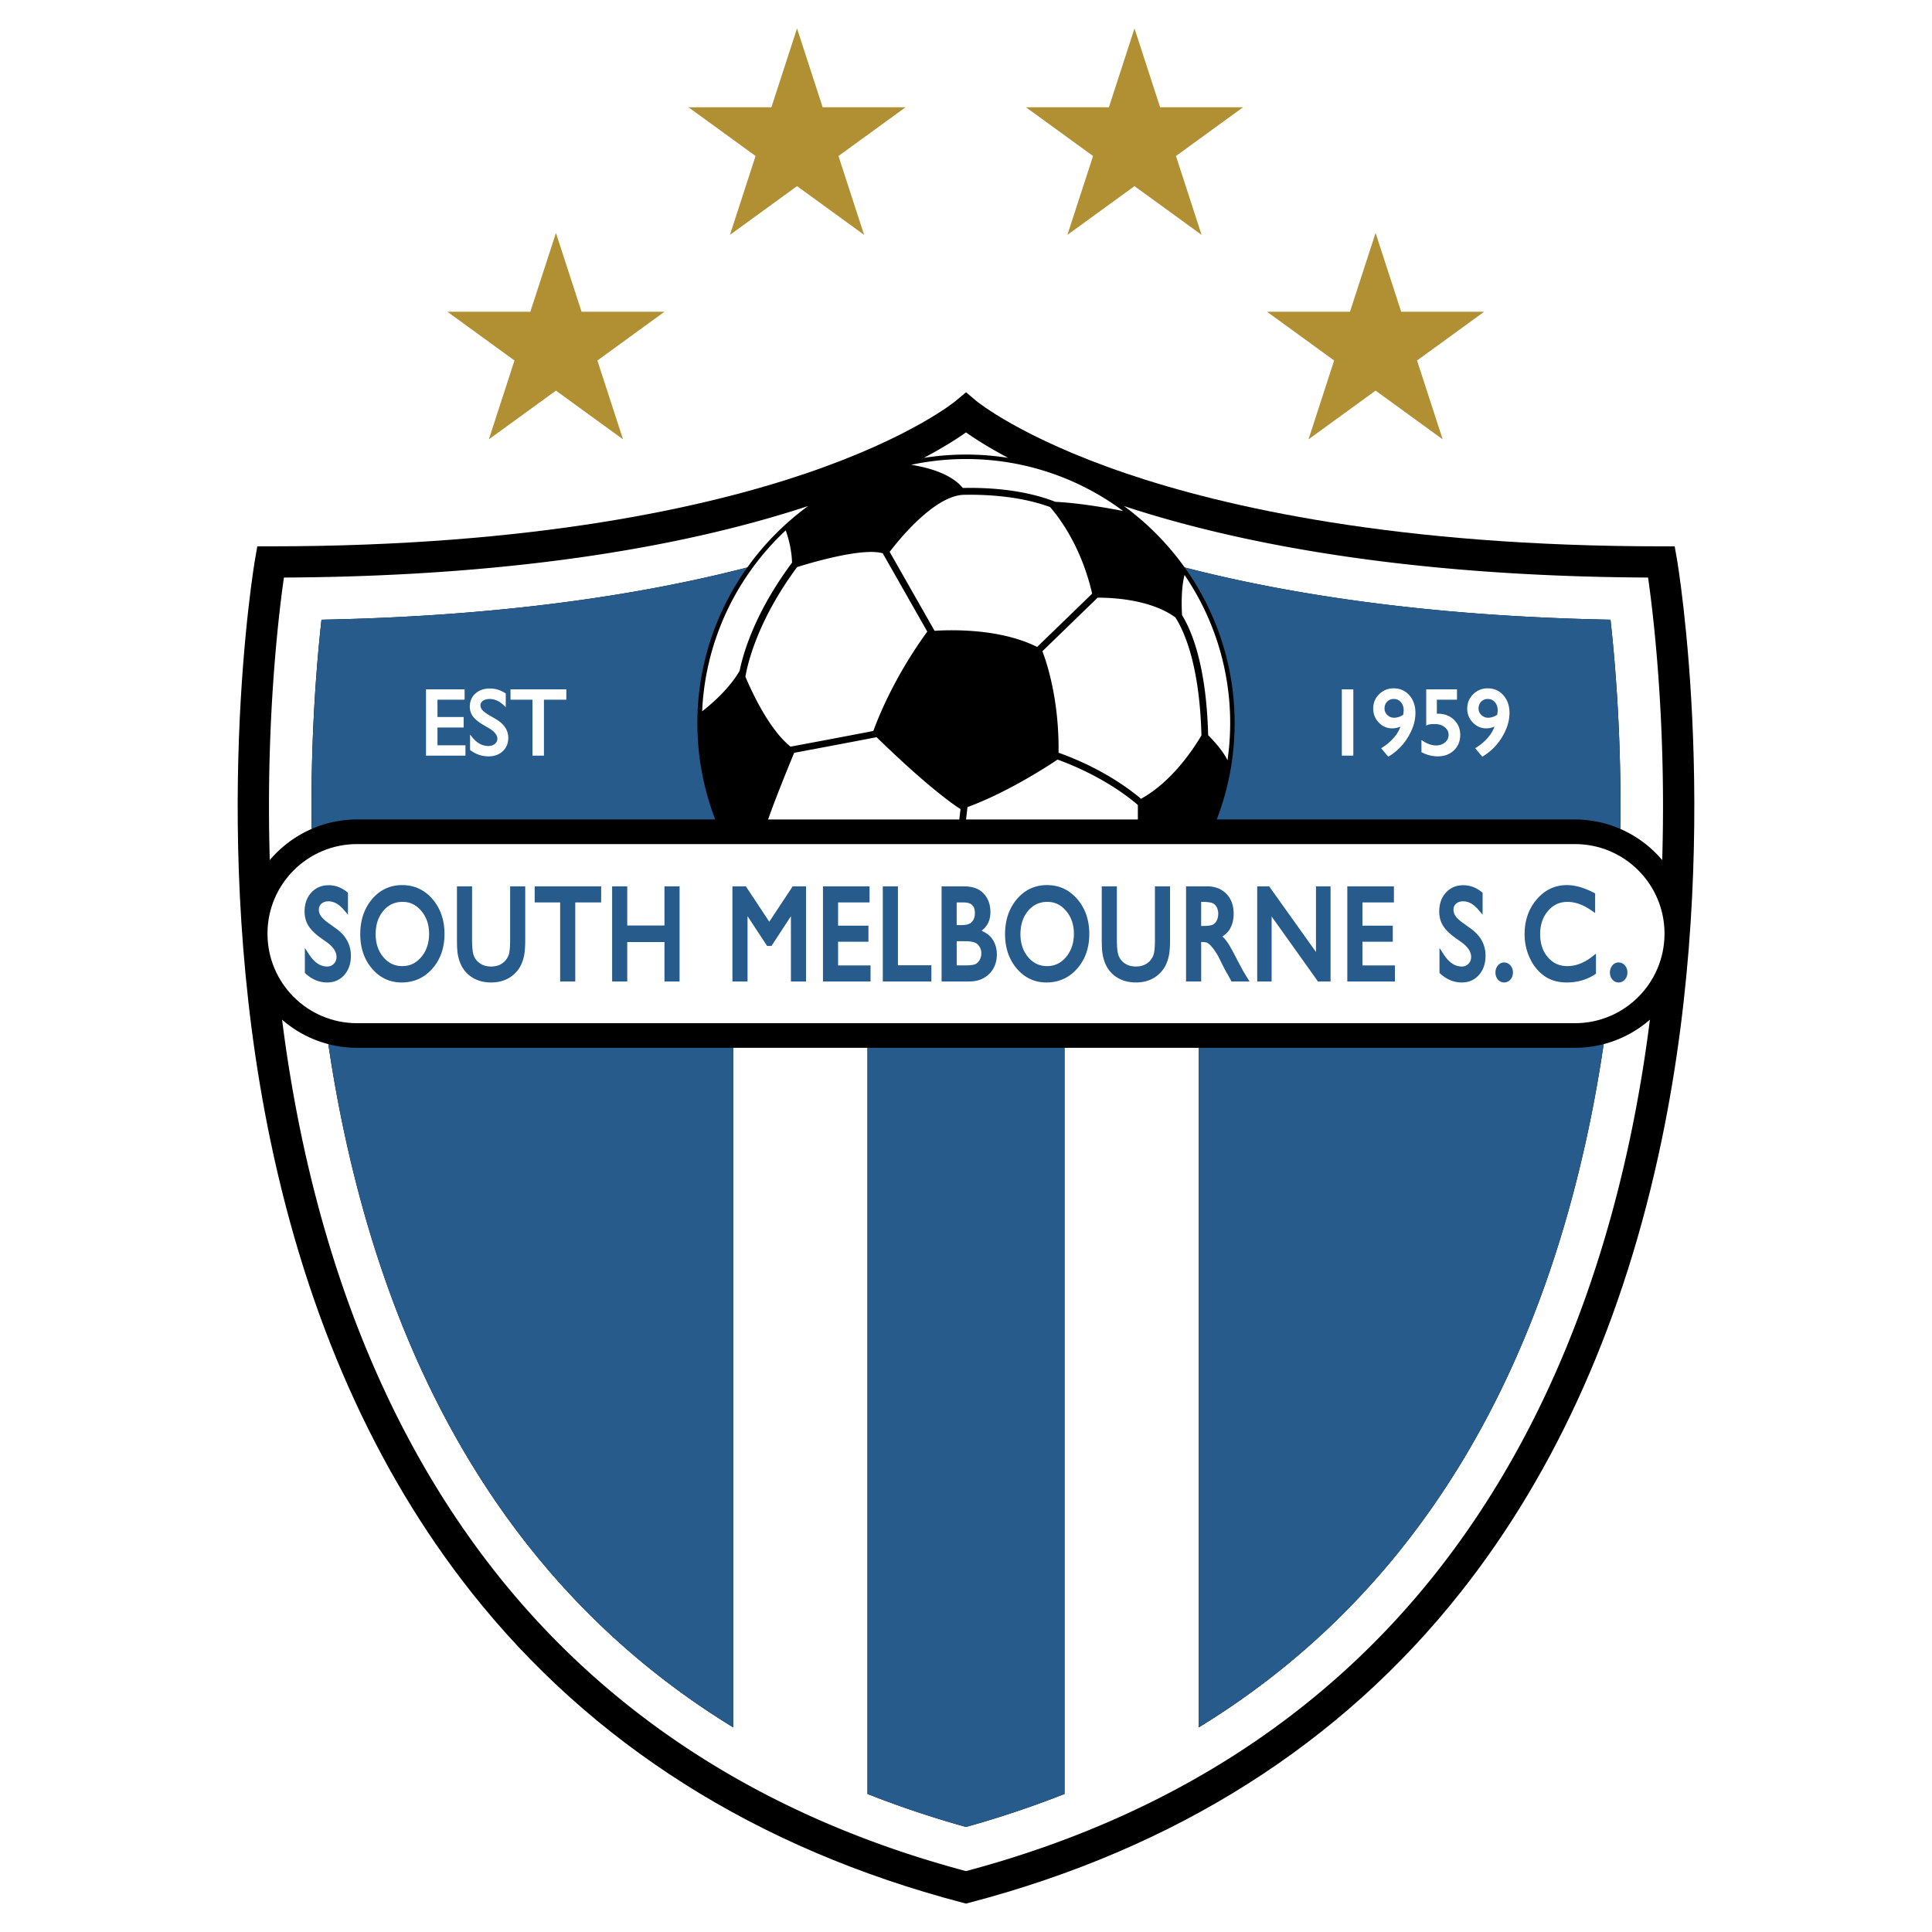 <svg xmlns="http://www.w3.org/2000/svg" width="2500" height="2500" viewBox="0 0 192.756 192.756"><g fill-rule="evenodd" clip-rule="evenodd"><path fill="#fff" d="M0 0h192.756v192.756H0V0z"/><path fill="#b19034" d="M55.466 23.238l2.557 7.867h8.272l-6.692 4.863 2.556 7.867-6.693-4.862-6.693 4.862 2.557-7.867-6.693-4.863h8.273l2.556-7.867zM79.52 2.834l-2.557 7.869h-8.272l6.692 4.862-2.556 7.868 6.693-4.863 6.692 4.863-2.556-7.868 6.693-4.862h-8.272L79.52 2.834zM137.242 23.238l-2.556 7.867h-8.272l6.691 4.863-2.554 7.867 6.691-4.862 6.694 4.862-2.557-7.867 6.693-4.863h-8.273l-2.557-7.867zM113.189 2.834l2.557 7.869h8.272l-6.692 4.862 2.557 7.868-6.694-4.863-6.693 4.863 2.557-7.868-6.694-4.862h8.274l2.556-7.869z"/><path d="M167.311 55.801l-.227-1.294h-1.312c-26.453 0-43.645-3.953-53.408-7.269-10.559-3.585-14.93-7.214-14.973-7.25l-1.009-.852-1.016.851c-.043.037-4.415 3.666-14.973 7.251-9.764 3.316-26.956 7.269-53.408 7.269h-1.314l-.226 1.294c-.049.275-4.744 27.895 1.536 57.994 3.703 17.748 10.436 32.895 20.011 45.018 11.995 15.186 28.478 25.617 48.989 31.004l.397.105.397-.105c20.512-5.387 36.995-15.818 48.989-31.004 9.576-12.123 16.309-27.27 20.012-45.018 6.279-30.1 1.583-57.718 1.535-57.994z"/><path d="M35.622 84.214c-4.935 0-8.935 4-8.935 8.935s4 8.935 8.935 8.935h121.513c4.934 0 8.934-4 8.934-8.935s-4-8.935-8.934-8.935H35.622z" fill="#fff"/><path d="M33.561 92.663l-.811-.583c-.341-.243-.587-.474-.734-.689a1.11 1.11 0 0 1-.204-.64c0-.242.084-.434.258-.588.181-.161.411-.239.703-.239.54 0 1.062.293 1.549.87l.394.467v-2.189l-.082-.067c-.556-.456-1.176-.687-1.842-.687-.705 0-1.29.249-1.737.739-.442.484-.666 1.118-.666 1.884 0 .512.118.974.351 1.371.228.388.611.783 1.139 1.175l.816.584c.582.446.877.913.877 1.39a.95.95 0 0 1-.268.697.89.89 0 0 1-.671.271c-.679 0-1.27-.4-1.806-1.224l-.411-.631v2.498l.073.066c.64.586 1.364.883 2.152.883.699 0 1.276-.254 1.716-.756.433-.492.652-1.135.652-1.912-.001-1.088-.488-1.993-1.448-2.69zM40.129 88.305c-1.207 0-2.22.473-3.01 1.405-.78.921-1.176 2.097-1.176 3.495 0 1.364.393 2.517 1.167 3.427.783.922 1.779 1.389 2.961 1.389 1.231 0 2.265-.467 3.072-1.387.8-.911 1.205-2.073 1.205-3.455 0-1.381-.402-2.549-1.194-3.47-.8-.931-1.818-1.404-3.025-1.404zm.004 8.084c-.759 0-1.375-.293-1.884-.893-.511-.603-.77-1.373-.77-2.289 0-.947.258-1.732.767-2.335.507-.6 1.134-.892 1.919-.892.745 0 1.357.295 1.87.902.515.61.776 1.375.776 2.273 0 .926-.261 1.708-.777 2.323-.512.612-1.134.911-1.901.911zM50.896 88.431v5.352c0 .685-.043 1.169-.129 1.439a1.715 1.715 0 0 1-.398.676c-.354.358-.805.532-1.375.532-.4 0-.749-.09-1.036-.267-.29-.18-.5-.41-.642-.706-.145-.3-.218-.863-.218-1.675V88.43H45.59v5.342c0 .753.041 1.295.126 1.656.083.356.191.665.32.915.129.252.292.484.482.688.625.658 1.46.99 2.481.99 1.009 0 1.837-.334 2.461-.994.19-.199.354-.43.486-.682.131-.251.241-.566.327-.937.086-.373.129-.904.129-1.623V88.43h-1.506v.001zM53.345 88.431v1.606h2.541v7.887h1.508v-7.887h2.583v-1.606H53.345zM66.294 88.431v3.909H62.58v-3.909h-1.508v9.493h1.508v-3.937h3.714v3.937h1.508v-9.493h-1.508zM79.088 88.431l-2.337 3.529-2.336-3.529h-1.341v9.493h1.508v-6.518l1.953 2.972h.436l1.938-2.968v6.514h1.508v-9.493h-1.329zM83.615 93.959h3.029v-1.605h-3.029v-2.317h3.141v-1.606h-4.649v9.493h4.747v-1.605h-3.239v-2.36zM89.585 88.431h-1.508v9.493h4.845v-1.619h-3.337v-7.874zM97.924 92.864c.58-.432.891-1.048.891-1.861 0-.495-.1-.94-.297-1.322a2.254 2.254 0 0 0-.871-.919c-.377-.22-.895-.332-1.54-.332h-2.165v9.493h2.728c.604 0 1.119-.127 1.529-.375.41-.25.727-.576.939-.975.211-.395.318-.847.318-1.342 0-.63-.178-1.182-.525-1.639-.261-.34-.613-.563-1.007-.728zm-.958-.885c-.191.211-.54.319-1.036.319h-.481v-2.261h.688c.779 0 1.126.33 1.126 1.072.001.363-.097.647-.297.87zm-1.516 1.924h.766c.491 0 .849.049 1.062.147a1 1 0 0 1 .461.419c.113.195.168.406.168.645 0 .228-.053.444-.16.644a.98.98 0 0 1-.406.421c-.119.063-.401.139-1.072.139h-.818l-.001-2.415zM104.461 88.305c-1.207 0-2.219.473-3.01 1.405-.781.921-1.176 2.097-1.176 3.495 0 1.363.393 2.517 1.166 3.427.783.922 1.779 1.389 2.961 1.389 1.232 0 2.266-.467 3.072-1.387.799-.91 1.205-2.073 1.205-3.455 0-1.381-.402-2.549-1.193-3.471-.8-.93-1.818-1.403-3.025-1.403zm.004 8.084c-.76 0-1.375-.293-1.885-.893-.51-.603-.77-1.374-.77-2.289 0-.947.258-1.732.768-2.335.506-.6 1.135-.892 1.92-.892.744 0 1.355.295 1.869.902.516.61.775 1.375.775 2.273 0 .926-.26 1.708-.775 2.323-.513.612-1.137.911-1.902.911zM115.227 88.431v5.352c0 .686-.043 1.17-.129 1.438a1.68 1.68 0 0 1-.398.676c-.354.358-.803.532-1.373.532-.4 0-.75-.09-1.037-.267a1.658 1.658 0 0 1-.641-.706c-.145-.299-.219-.863-.219-1.675v-5.352h-1.508v5.342c0 .752.041 1.294.127 1.656.084.357.191.665.318.915.131.254.293.486.482.688.625.658 1.461.99 2.482.99 1.01 0 1.838-.334 2.461-.996.189-.197.354-.428.486-.68.131-.252.242-.567.328-.937.086-.372.129-.903.129-1.623v-5.355h-1.508v.002zM123.447 95.793c-.418-.834-.734-1.404-.963-1.741a4.204 4.204 0 0 0-.521-.624c.311-.201.58-.45.766-.782.232-.417.352-.913.352-1.475 0-.828-.244-1.499-.725-1.994-.482-.496-1.135-.748-1.941-.748h-2.082v9.493h1.508v-3.937h.055c.391 0 .553.068.613.109.129.085.277.231.441.432.174.211.369.5.582.859l.344.691.33.66.213.369c.002 0 .068.113.068.113l.381.703h1.797l-.604-.986-.614-1.142zm-3.607-5.813h.096c.605 0 .895.068 1.031.125a.833.833 0 0 1 .416.389c.109.199.16.417.16.665 0 .251-.049.478-.145.672a.936.936 0 0 1-.377.412c-.113.063-.379.139-1.002.139h-.18l.001-2.402zM131.295 88.431v6.55l-4.67-6.55h-1.193v9.493h1.438v-6.486l4.625 6.486h1.254v-9.493H131.295zM135.93 93.959h3.029v-1.605h-3.029v-2.317h3.141v-1.606h-4.649v9.493h4.748v-1.605h-3.24v-2.36zM146.764 92.663l-.812-.583c-.34-.243-.588-.474-.732-.689a1.097 1.097 0 0 1-.205-.64c0-.242.084-.434.258-.588.182-.161.41-.239.703-.239.547 0 1.053.285 1.549.87l.395.466v-2.188l-.082-.067c-.557-.456-1.178-.687-1.844-.687-.705 0-1.289.249-1.736.739-.443.484-.666 1.118-.666 1.884 0 .511.117.973.352 1.371.229.388.611.784 1.139 1.175l.816.584c.58.446.875.913.875 1.39a.95.95 0 0 1-.266.697.892.892 0 0 1-.672.271c-.68 0-1.27-.4-1.807-1.224l-.41-.631v2.498l.072.066c.641.586 1.365.883 2.152.883.699 0 1.277-.254 1.717-.756.432-.492.652-1.136.652-1.912-.001-1.088-.487-1.993-1.448-2.69zM150.068 96.025a.794.794 0 0 0-.631.309 1.073 1.073 0 0 0-.234.699c0 .27.08.502.236.689a.805.805 0 0 0 .629.299.829.829 0 0 0 .633-.297c.162-.189.246-.422.246-.691 0-.273-.082-.509-.244-.701a.815.815 0 0 0-.635-.307zM156.377 96.389c-.797 0-1.434-.289-1.945-.882-.512-.596-.771-1.371-.771-2.306 0-.926.264-1.705.785-2.316.52-.608 1.154-.904 1.939-.904.777 0 1.588.292 2.41.867l.352.246v-1.961l-.121-.062c-.977-.507-1.883-.765-2.693-.765-1.191 0-2.205.479-3.014 1.425-.803.936-1.209 2.103-1.209 3.468 0 .858.178 1.669.527 2.408.352.745.836 1.338 1.441 1.764.609.432 1.361.65 2.234.65 1.059 0 2.008-.27 2.816-.805l.102-.066v-2.003l-.361.283c-.81.636-1.648.959-2.492.959zM162.123 96.331a.81.81 0 0 0-.633-.306.794.794 0 0 0-.631.309 1.074 1.074 0 0 0-.236.699c0 .27.08.502.238.689.164.195.381.299.629.299s.461-.1.631-.297c.164-.188.248-.42.248-.691 0-.273-.082-.51-.246-.702z" fill="#265b8c"/><path d="M100.584 45.682c-1.99-1.055-3.367-1.948-4.206-2.542-.839.595-2.216 1.487-4.207 2.542a26.883 26.883 0 0 1 8.413 0zM31.638 82.481l-.034.013.034-.013zM26.836 80.458c0 1.722.025 3.511.08 5.354a11.46 11.46 0 0 1 4.179-3.111h-.001a189.8 189.8 0 0 1-.016-2.243c0-7.98.539-14.512.998-18.63 18.218-.349 32.131-2.542 42.482-5.211a27.056 27.056 0 0 1 6.069-6.131c-10.856 3.58-27.654 7.014-52.299 7.136-.443 3.087-1.492 11.566-1.492 22.836zM35.622 81.757zM34.049 81.87c-.083.012-.166.022-.248.035.083-.013.165-.023.248-.035zM32.203 82.286zM33.406 81.979c-.06.012-.119.022-.178.035a5.09 5.09 0 0 1 .178-.035zM32.792 82.118l-.123.032.123-.032zM34.737 81.796c-.115.009-.23.017-.345.029.114-.013.23-.02.345-.029zM161.156 82.496a.693.693 0 0 1-.041-.016l.041.016zM160.629 82.311l-.078-.025.078.025zM158.363 81.825c-.113-.013-.23-.021-.346-.03.116.01.233.017.346.03zM158.955 81.905c-.082-.013-.166-.024-.25-.035.084.011.168.022.25.035zM160.088 82.15l-.127-.033.127.033zM159.529 82.014l-.182-.036c.061.012.122.023.182.036zM157.758 81.775z" fill="#fff"/><path d="M164.428 57.622c-24.646-.123-41.443-3.556-52.299-7.136a27.072 27.072 0 0 1 6.068 6.131c10.352 2.668 24.264 4.862 42.482 5.211.457 4.119.998 10.65.998 18.63 0 .734-.008 1.485-.018 2.242l-.002-.001a11.468 11.468 0 0 1 4.182 3.112c.055-1.842.08-3.63.08-5.353.001-11.27-1.048-19.749-1.491-22.836zM34.797 104.508l.155.012-.155-.012zM159.998 104.174c-.41 2.773-.906 5.592-1.506 8.432-5.801 27.475-18.846 47.463-38.885 59.732v-67.797h-13.4v74.443a99.342 99.342 0 0 1-9.829 3.291 99.322 99.322 0 0 1-9.828-3.291v-74.443H73.148v67.797c-20.037-12.27-33.084-32.258-38.885-59.732-.6-2.84-1.096-5.658-1.504-8.432h.002a11.395 11.395 0 0 1-4.617-2.441 144.989 144.989 0 0 0 1.917 11.512c3.611 17.25 10.143 31.941 19.417 43.668 11.484 14.521 27.265 24.533 46.901 29.768 19.636-5.234 35.417-15.246 46.901-29.768 9.273-11.727 15.807-26.418 19.416-43.668a144.902 144.902 0 0 0 1.916-11.512 11.39 11.39 0 0 1-4.614 2.441z" fill="#fff"/><path d="M158.553 104.451c.02-.004.037-.004.057-.008a.6.6 0 0 1-.057.008zM157.805 104.52l.154-.012-.154.012zM34.146 104.443a.559.559 0 0 0 .059.008c-.02-.002-.04-.004-.059-.008z" fill="#fff"/><path d="M34.205 104.451zM34.953 104.52zM32.761 104.174zM34.263 112.605c5.801 27.475 18.848 47.463 38.885 59.732V104.54H35.622a11.413 11.413 0 0 1-1.417-.09c-.02-.002-.04-.004-.059-.008a11.08 11.08 0 0 1-1.385-.27h-.002c.408 2.775.904 5.594 1.504 8.433zM159.998 104.174zM157.135 104.541zM157.959 104.508zM158.492 112.605c.6-2.84 1.096-5.658 1.506-8.432-.453.117-.916.209-1.389.27-.02.004-.037.004-.057.008a12.974 12.974 0 0 1-1.418.09h-37.527v67.797c20.039-12.27 33.084-32.258 38.885-59.733zM96.378 182.275a99.342 99.342 0 0 0 9.829-3.291v-74.443H86.55v74.443a99.062 99.062 0 0 0 9.828 3.291zM34.392 81.825c-.115.012-.229.029-.343.045.115-.016.228-.033.343-.045zM33.228 82.014zM32.669 82.15zM33.801 81.905c-.133.021-.264.047-.396.073.133-.026.263-.051.396-.073zM31.604 82.494zM35 81.775c-.088.005-.175.014-.263.021.088-.007.174-.016.263-.021zM32.129 82.31z" fill="#265b8c"/><path d="M31.079 80.458c0 .734.006 1.485.016 2.243.167-.073.337-.142.509-.207l.034-.013c.162-.061.326-.118.491-.171l.074-.024c.154-.048.31-.094.466-.136l.123-.032c.144-.037.289-.072.435-.104.059-.013.119-.023.178-.035.132-.026.263-.052.396-.073.083-.013.166-.023.248-.035.114-.016.228-.033.343-.045a7.76 7.76 0 0 1 .345-.029c.088-.007.174-.016.263-.021.206-.011.413-.018.622-.018h35.74a26.67 26.67 0 0 1-1.786-9.604 26.658 26.658 0 0 1 4.982-15.536c-10.351 2.668-24.264 4.862-42.482 5.211-.458 4.118-.997 10.649-.997 18.629zM161.658 82.7zM159.348 81.978zM158.705 81.87c-.113-.016-.227-.033-.342-.045.116.012.229.029.342.045zM158.018 81.795c-.086-.006-.174-.016-.26-.021l.26.021zM161.115 82.48zM159.961 82.117zM160.551 82.286z" fill="#265b8c"/><path d="M161.678 80.458c0-7.98-.541-14.512-.998-18.63-18.219-.349-32.131-2.542-42.482-5.211a26.639 26.639 0 0 1 4.982 15.536c0 3.384-.637 6.621-1.787 9.604h35.742c.209 0 .416.006.623.018.086.005.174.014.26.021.115.009.232.017.346.03.115.012.229.029.342.045.084.011.168.022.25.035.131.021.262.047.393.073l.182.036c.145.031.289.066.432.103l.127.033c.156.042.309.087.463.136l.078.025a11.137 11.137 0 0 1 1.029.389l.002.001c.008-.759.016-1.509.016-2.244z" fill="#265b8c"/><path d="M73.792 66.93c.342-1.695 1.504-5.794 5.229-10.792-.037-1.44-.445-2.71-.631-3.222-4.875 4.562-8.021 10.944-8.337 18.054.672-.52 2.655-2.149 3.739-4.04zM96.056 48.686c2.518-.057 6.09.146 9.237 1.381 2.586.13 5.572.681 6.766.918a26.214 26.214 0 0 0-15.681-5.188c-1.876 0-3.707.201-5.474.576 3.221.519 4.589 1.6 5.152 2.313zM117.93 61.369c1.023 1.663 2.43 5.168 2.609 11.982 1.189 1.198 1.705 2.031 1.93 2.498a26.201 26.201 0 0 0-4.287-18.483c-.332 1.274-.307 2.992-.252 4.003zM104.77 50.59c-2.809-1.031-5.977-1.25-8.333-1.228a.105.105 0 0 0 .002.007 2.703 2.703 0 0 0-.312-.002l-.021.001c-2.913.145-6.392 4.443-7.344 5.692l4.48 7.876c1.789-.114 6.592-.214 10.234 1.61l5.488-5.318c-1.058-4.608-3.21-7.502-4.194-8.638z" fill="#fff"/><path d="M79.53 56.576c-3.995 5.379-4.962 9.757-5.161 10.938.726 1.716 2.426 5.32 4.506 6.979 1.913-.357 5.602-1.049 8.261-1.564.36-1.013 1.981-5.25 5.379-9.915l-4.442-7.81c-1.955-.582-6.928.868-8.543 1.372zM109.51 59.633l-5.512 5.341c.342.873 1.689 4.674 1.613 10.123 1.895.675 5.266 2.111 8.227 4.597 3.131-1.712 5.326-5.121 6.031-6.325-.184-6.869-1.646-10.27-2.6-11.768-2.525-1.841-6.441-1.978-7.759-1.968zM95.831 80.723c-.371-.23-2.972-1.912-8.374-7.174-2.569.499-6.202 1.181-8.221 1.558-.4.963-1.772 4.289-2.604 6.651H95.71l.121-1.035zM113.525 80.311c-2.824-2.401-6.115-3.836-8.012-4.529-.623.421-4.838 3.221-8.985 4.742l-.143 1.233h17.14v-1.446zM43.648 72.585h2.611v-1.047h-2.611v-1.731h2.708v-1.033h-3.853v6.617h3.937v-1.033h-2.792v-1.773zM49.479 71.749l-.704-.412c-.303-.176-.524-.344-.656-.501a.707.707 0 0 1-.185-.468c0-.18.08-.325.243-.442.173-.125.4-.187.676-.187.501 0 .979.215 1.419.639l.188.183v-1.366l-.049-.034a2.712 2.712 0 0 0-1.536-.469c-.586 0-1.07.168-1.44.5-.373.334-.562.775-.562 1.31 0 .358.1.679.296.955.192.269.516.543.961.815l.705.411c.522.325.788.666.788 1.014a.646.646 0 0 1-.247.518c-.171.144-.383.214-.646.214-.612 0-1.161-.3-1.631-.893l-.199-.251v1.54l.045.033a2.946 2.946 0 0 0 1.796.604c.578 0 1.054-.172 1.418-.511.366-.34.552-.788.552-1.331.001-.758-.414-1.388-1.232-1.871zM50.932 68.774v1.033h2.192v5.584h1.145v-5.584h2.233v-1.033H50.932zM133.875 68.774v6.618h1.146v-6.618h-1.146zM139.043 68.676c-.566 0-1.053.198-1.447.588-.393.39-.592.873-.592 1.434 0 .539.188 1.006.557 1.39.371.385.82.581 1.34.581.305 0 .572-.069.822-.172a3.41 3.41 0 0 1-.596 1.028 5.168 5.168 0 0 1-1.219 1.059l-.109.068.707.842.082-.049a5.568 5.568 0 0 0 1.889-1.906c.492-.807.742-1.619.742-2.413 0-.709-.203-1.3-.605-1.756-.405-.46-.934-.694-1.571-.694zm1.004 2.223l-.047.411c-.295.194-.598.298-.902.298a.94.94 0 0 1-.68-.273.856.856 0 0 1-.283-.646c0-.277.086-.501.26-.683a.868.868 0 0 1 .658-.268.89.89 0 0 1 .711.318c.191.218.283.494.283.843zM143.441 71.204l-.086.004v-1.4h2.01v-1.033H142.295v3.617l.158-.073c.08-.037.266-.081.697-.081.396 0 .73.106.994.317.258.208.383.457.383.764 0 .296-.113.54-.352.744-.242.208-.535.31-.895.31-.416 0-.85-.145-1.289-.429l-.172-.112v1.212l.061.031a3.427 3.427 0 0 0 1.564.386c.656 0 1.199-.201 1.613-.596.416-.396.629-.916.629-1.547 0-.612-.215-1.124-.637-1.521-.418-.393-.959-.593-1.608-.593zM149.996 69.37c-.406-.46-.936-.694-1.572-.694a1.98 1.98 0 0 0-1.445.588c-.395.39-.594.873-.594 1.434 0 .538.188 1.006.559 1.39.369.385.82.581 1.34.581.303 0 .572-.069.82-.172a3.397 3.397 0 0 1-.596 1.028 5.168 5.168 0 0 1-1.219 1.059l-.109.068.709.842.08-.049a5.59 5.59 0 0 0 1.891-1.906c.492-.807.742-1.619.742-2.413 0-.709-.206-1.299-.606-1.756zm-.568 1.529l-.047.411c-.295.194-.598.298-.902.298a.94.94 0 0 1-.68-.273.856.856 0 0 1-.283-.646c0-.277.086-.5.262-.683a.864.864 0 0 1 .656-.268c.293 0 .525.104.713.318s.281.499.281.843z" fill="#fff"/></g></svg>